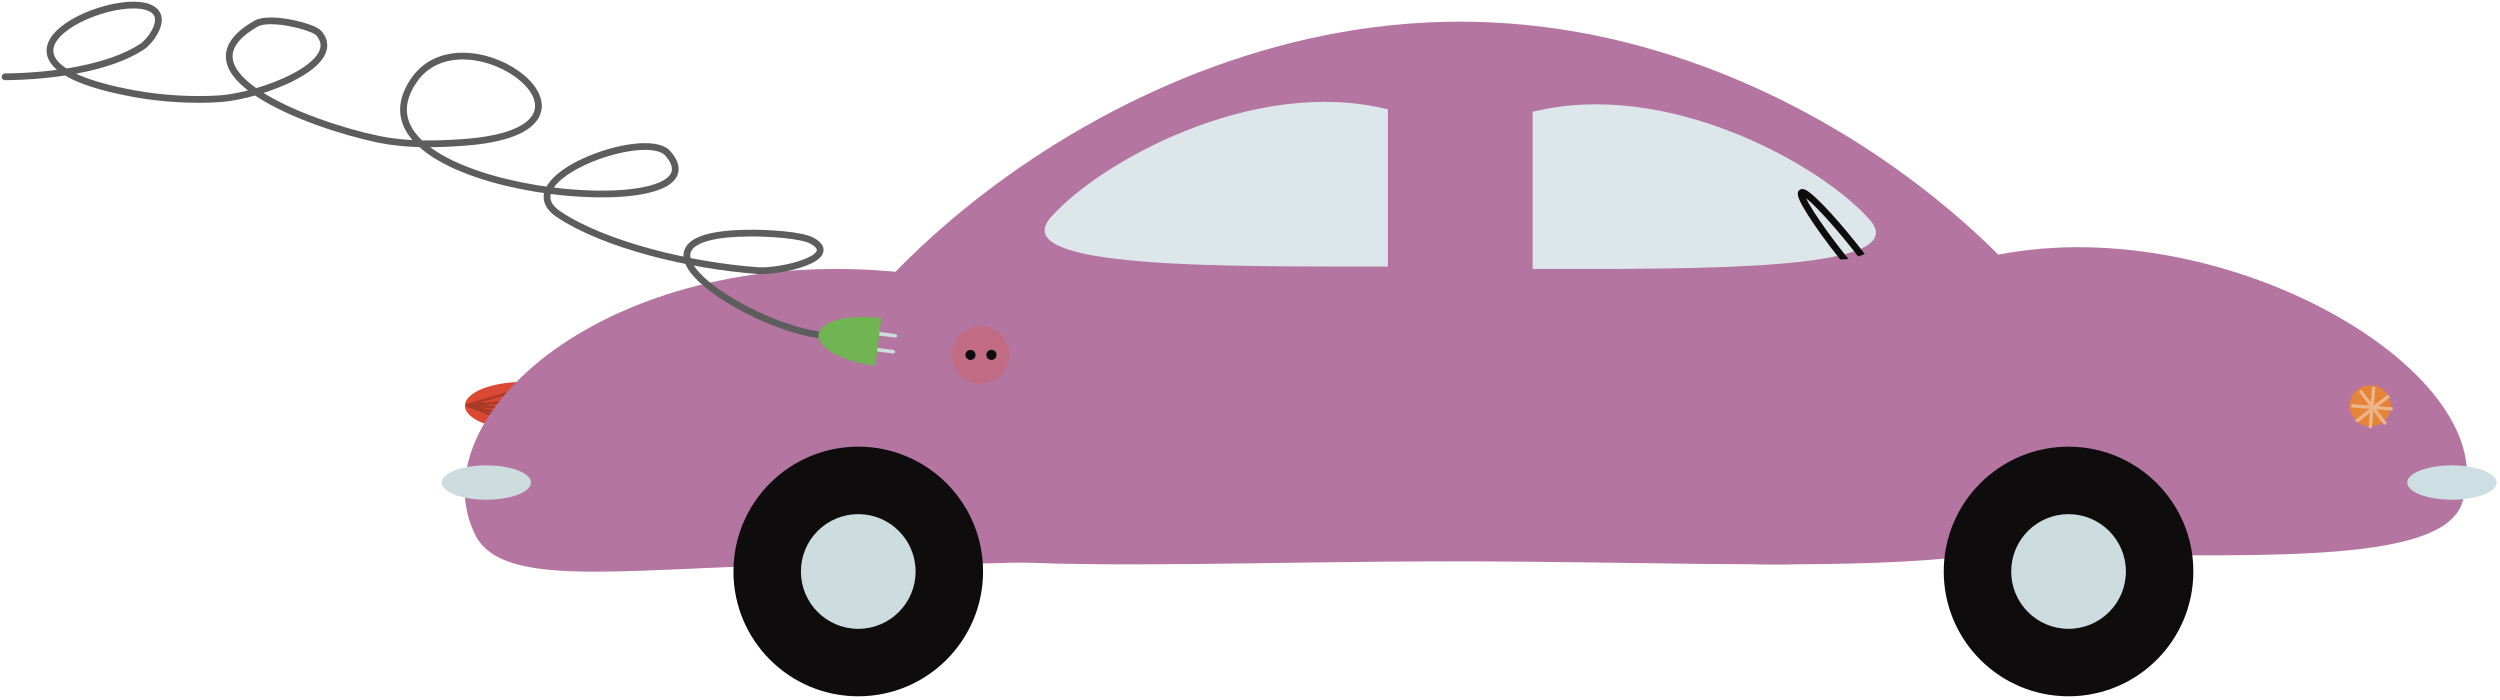 <?xml version="1.0" encoding="UTF-8"?>
<svg width="741.13" height="207.42" version="1.1" viewBox="0, 0, 741.132, 207.424" xmlns="http://www.w3.org/2000/svg">
 <path d="m137.82 120.3c0-3.907 7.76-7.074 17.332-7.074l0.509 0.011v14.126l-0.509 0.011c-9.572 0-17.332-3.167-17.332-7.074z" fill="#DB4833"/>
 <path d="m138.62 120.12l17.239-5.18" fill-opacity="0" stroke="#A83A27" stroke-width=".75"/>
 <path d="m138.27 120.12l17.596-1.352" fill-opacity="0" stroke="#A83A27" stroke-width=".75"/>
 <path d="m138.62 120.12l17.239 1.351" fill-opacity="0" stroke="#A83A27" stroke-width=".75"/>
 <path d="m138.62 120.12l17.239 4.503" fill-opacity="0" stroke="#A83A27" stroke-width=".75"/>
 <path d="m138.27 120.12l17.596 6.868" fill-opacity="0" stroke="#A83A27" stroke-width=".75"/>
 <path d="m250.81 167.31c-60.751 0-101.43 8.747-110-8.889-17-35 39-85.137 123-78 38.911 3.306 108 47.394 108 67s-60.248 19.889-121 19.889z" fill="#B475A1"/>
 <path d="m430.81 166.42c-109.35 0-198 8.884-198-29.5s90.648-130.5 200-130.5c109.35 0 196 92.116 196 130.5s-88.647 29.5-198 29.5z" fill="#B475A1"/>
 <path d="m605.81 164.39c-60.751 0-110 10.717-110-8.889s37.33-68.669 97-80.077c68-13 151 36 137 74-6.778 18.397-63.248 14.966-124 14.966z" fill="#B475A1"/>
 <path d="m254.43 196.42c-14.912 0-27-12.088-27-27s12.088-27 27-27 27 12.088 27 27-12.088 27-27 27z" fill="#CDDCDE"/>
 <path d="m254.43 132.42c20.434 0 37 16.565 37 37s-16.566 37-37 37c-20.435 0-37-16.565-37-37s16.565-37 37-37zm0 20c-9.389 0-17 7.611-17 17s7.611 17 17 17 17-7.611 17-17-7.611-17-17-17z" fill="#0E0C0C"/>
 <path d="m613.23 196.42c-14.911 0-27-12.088-27-27s12.089-27 27-27c14.912 0 27 12.088 27 27s-12.088 27-27 27z" fill="#CDDCDE"/>
 <path d="m613.23 132.42c20.435 0 37 16.565 37 37s-16.565 37-37 37c-20.434 0-37-16.565-37-37s16.566-37 37-37zm0 20c-9.389 0-17 7.611-17 17s7.611 17 17 17 17-7.611 17-17-7.611-17-17-17z" fill="#0E0C0C"/>
 <path d="m411.45 79.007c-49.43 0-113.24 0.704-100-14.5 14-16.083 60-42.083 100-32.083z" fill="#DDE7EB"/>
 <path d="m454.36 79.733c49.429 0 113.24 0.705 100-14.5-14-16.083-60-42.083-100-32.083z" fill="#DDE7EB"/>
 <path d="m290.68 113.71c-4.695 0-8.5-3.806-8.5-8.5 0-4.695 3.805-8.5 8.5-8.5 4.694 0 8.5 3.805 8.5 8.5 0 4.694-3.806 8.5-8.5 8.5z" fill="#C16B85"/>
 <path d="m287.7 106.71c-0.828 0-1.5-0.672-1.5-1.5 0-0.829 0.672-1.5 1.5-1.5s1.5 0.671 1.5 1.5c0 0.828-0.672 1.5-1.5 1.5z" fill="#0E0C0C"/>
 <path d="m293.91 106.71c-0.828 0-1.5-0.672-1.5-1.5 0-0.829 0.672-1.5 1.5-1.5 0.829 0 1.5 0.671 1.5 1.5 0 0.828-0.671 1.5-1.5 1.5z" fill="#0E0C0C"/>
 <path d="m144.17 148.15c-7.313 0-13.241-2.28-13.241-5.092 0-2.813 5.928-5.093 13.241-5.093s13.242 2.28 13.242 5.093c0 2.812-5.929 5.092-13.242 5.092z" fill="#CDDCDE"/>
 <path d="m726.89 148.15c-7.313 0-13.242-2.28-13.242-5.092 0-2.813 5.929-5.093 13.242-5.093s13.241 2.28 13.241 5.093c0 2.812-5.928 5.092-13.241 5.092z" fill="#CEDFE3"/>
 <path d="m702.69 126.41c-3.375 0-6.111-2.737-6.111-6.112s2.736-6.111 6.111-6.111c3.376 0 6.112 2.736 6.112 6.111s-2.736 6.112-6.112 6.112z" fill="#E58437"/>
 <path d="m699.66 115.84l7.543 9.863" fill-opacity="0" stroke="#ECB589"/>
 <path d="m708.17 117.39l-9.67 7.543" fill-opacity="0" stroke="#ECB589"/>
 <path d="m703.72 114.69l-1.063 12.223" fill-opacity="0" stroke="#ECB589"/>
 <path d="m697.08 120.29l12.223 0.967" fill-opacity="0" stroke="#ECB589"/>
 <path d="m561.96 92.175c-1.028 0.817-8.102-6.376-15.802-16.066-7.699-9.689-13.107-18.206-12.08-19.022 1.028-0.817 8.103 6.376 15.802 16.065 7.699 9.69 13.108 18.207 12.08 19.023z" fill-opacity="0" stroke="#0E0C0C" stroke-width="2"/>
 <g fill="#B475A1">
  <path d="m569.78 80.742c-6.595 3.976-15.822 6.891-23.088 9.507-4.498 1.619-10.187 2.718-13.581 6.112-2.64 2.639 7.323-1.536 10.865-2.717 6.774-2.258 15.785-1.525 17.655-3.395"/>
  <path d="m569.87 74.363l-0.622 0.368-0.965 0.532-0.967 0.494-1.077 0.518-1.167 0.531-1.241 0.537-2.012 0.824-2.795 1.073-2.854 1.039-2.889 1.022-2.153 0.757-1.43 0.507-0.72 0.258 0.085-0.03-0.853 0.297-1.575 0.508-1.757 0.555-1.974 0.655-1.663 0.607-1.233 0.494-1.245 0.55-1.323 0.646-1.419 0.777-1.533 0.948-1.654 1.167-1.763 1.435-1.197 1.1c-0.188 0.18-0.373 0.364-0.554 0.552l-0.111 0.115-1.07 1.201-1.604 2.219-1.432 3.09-0.242 2.959 0.931 1.659 1.189 0.624 1.048 0.164 0.877-0.014 0.756-0.089 0.681-0.123 0.635-0.144 0.611-0.158 0.595-0.168 0.852-0.261 1.161-0.382 1.183-0.411 1.166-0.419 1.133-0.416 1.072-0.397 0.986-0.366 0.658-0.242 0.382-0.138 0.344-0.121 0.29-0.101 0.092-0.03-0.167 0.054 0.639-0.202 0.956-0.252 0.973-0.207 1.086-0.194 1.162-0.174 1.209-0.154 1.234-0.139 1.241-0.127 1.232-0.123 1.217-0.128 1.195-0.143 1.183-0.17 0.939-0.167 0.689-0.147 0.686-0.172 0.756-0.223 0.877-0.31 1.073-0.458 1.389-0.733 1.853-1.237 1.669-1.395c4.048-3.738 6.002-8.597 4.365-10.853s-6.245-1.055-10.293 2.683l1.484-1.223 1.42-0.916 0.877-0.439 0.487-0.19 0.219-0.064h0.031l-0.105 0.033-0.163 0.041-0.447 0.086-0.848 0.126-1.018 0.123-1.154 0.121-1.266 0.127-1.359 0.14-1.44 0.163-1.511 0.197-1.576 0.244-1.645 0.307-1.72 0.392-1.675 0.463-0.644 0.204c-0.055 0.018-0.111 0.036-0.167 0.055l-0.249 0.084-0.445 0.155-0.457 0.162-0.476 0.172-0.722 0.265-0.992 0.368-1.012 0.375-1.001 0.369-0.963 0.347-0.884 0.309-0.79 0.263-0.5 0.157-0.241 0.071-0.165 0.046-0.071 0.023h0.047l0.204-0.01 0.413 0.014 0.68 0.14 0.925 0.544 0.774 1.519-0.281 2.754-1.349 2.818-1.39 1.877-0.72 0.784 0.119-0.123-0.554 0.552-0.548 0.477-0.388 0.266-0.187 0.093 0.016-0.04 0.202-0.132 0.36-0.192 0.489-0.226 0.542-0.228 1.055-0.393 1.698-0.566 1.897-0.599 1.977-0.644 0.859-0.299c0.029-0.01 0.057-0.02 0.086-0.03l0.654-0.235 1.379-0.489 2.191-0.77 3.077-1.09 3.209-1.172 3.26-1.257 2.457-1.012 1.681-0.733 1.691-0.779 1.706-0.834 1.724-0.902 1.625-0.91 0.629-0.372c4.366-2.579 7.946-7.526 7.997-11.049 0.05-3.523-3.448-4.288-7.814-1.709"/>
 </g>
 <g fill="#B475A1">
  <path d="m562.45 75.989c-6.203 4.195-13.963 8.828-21.196 8.828"/>
  <path d="m561.73 70.123l-0.582 0.392-1.088 0.72-1.055 0.677-1.047 0.65-1.041 0.62-1.029 0.582-1.017 0.542-1.003 0.499-0.989 0.452-0.974 0.403-0.958 0.351-0.948 0.298-0.937 0.242-0.933 0.184-0.931 0.123-0.934 0.056-0.367-2e-3c-3.534 0.069-8.477 3.664-11.041 8.03-2.564 4.365-1.778 7.848 1.756 7.779l0.992-0.028 1.8-0.153 1.818-0.282 1.827-0.4 1.824-0.507 1.812-0.602 1.792-0.684 1.762-0.752 1.726-0.809 1.684-0.854 1.637-0.885 1.586-0.907 1.527-0.917 1.47-0.917 1.405-0.906 1.307-0.866 0.59-0.397c4.348-2.927 7.55-7.927 7.152-11.166-0.398-3.24-4.245-3.493-8.593-0.566"/>
 </g>
 <path d="m1.5 22.77c14.112-0.148 30.678-2.518 40.428-8.803 2.759-1.779 5.804-6.537 4.851-9.267-4.166-11.936-65.49 12.597-6.468 23.167 7.661 1.372 17.047 1.964 25.065 1.39 11.923-0.854 37.096-10.305 29.108-19.46-1.6-1.835-14.403-5.184-18.597-2.78-25.013 14.333 15.215 29.875 36.386 34.286 8.017 1.671 16.865 1.514 25.065 0.927 50.795-3.638 0.993-40.806-14.554-18.533-23.829 34.136 94.907 44.366 75.196 21.776-6.612-7.577-47.879 7.683-32.342 18.07 13.606 9.097 39.052 15.25 59.024 16.68 6.673 0.478 24.894-3.805 16.172-8.803-3.225-1.848-13.459-2.317-17.789-2.317-44.129 0-2.226 27.018 19.406 30.117" fill-opacity="0" stroke="#5E5D5E" stroke-linecap="round" stroke-linejoin="round" stroke-width="2"/>
 <path d="m256.44 103.2c0.038-0.298 0.365-0.502 0.73-0.456l7.605 0.967c0.365 0.047 0.63 0.326 0.592 0.624-0.037 0.298-0.364 0.502-0.729 0.456l-7.605-0.967c-0.365-0.047-0.631-0.326-0.593-0.624z" fill="#CDDCDE"/>
 <path d="m257.04 98.487c0.038-0.298 0.364-0.502 0.73-0.456l7.604 0.967c0.366 0.047 0.631 0.326 0.593 0.624s-0.365 0.502-0.73 0.456l-7.605-0.967c-0.365-0.047-0.63-0.326-0.592-0.624z" fill="#CDDCDE"/>
 <path d="m242.68 99.121c0.493-3.876 8.59-6.039 18.086-4.831l0.504 0.074-1.782 14.014-0.506-0.054c-9.496-1.207-16.794-5.327-16.302-9.203z" fill="#70B453"/>
</svg>

